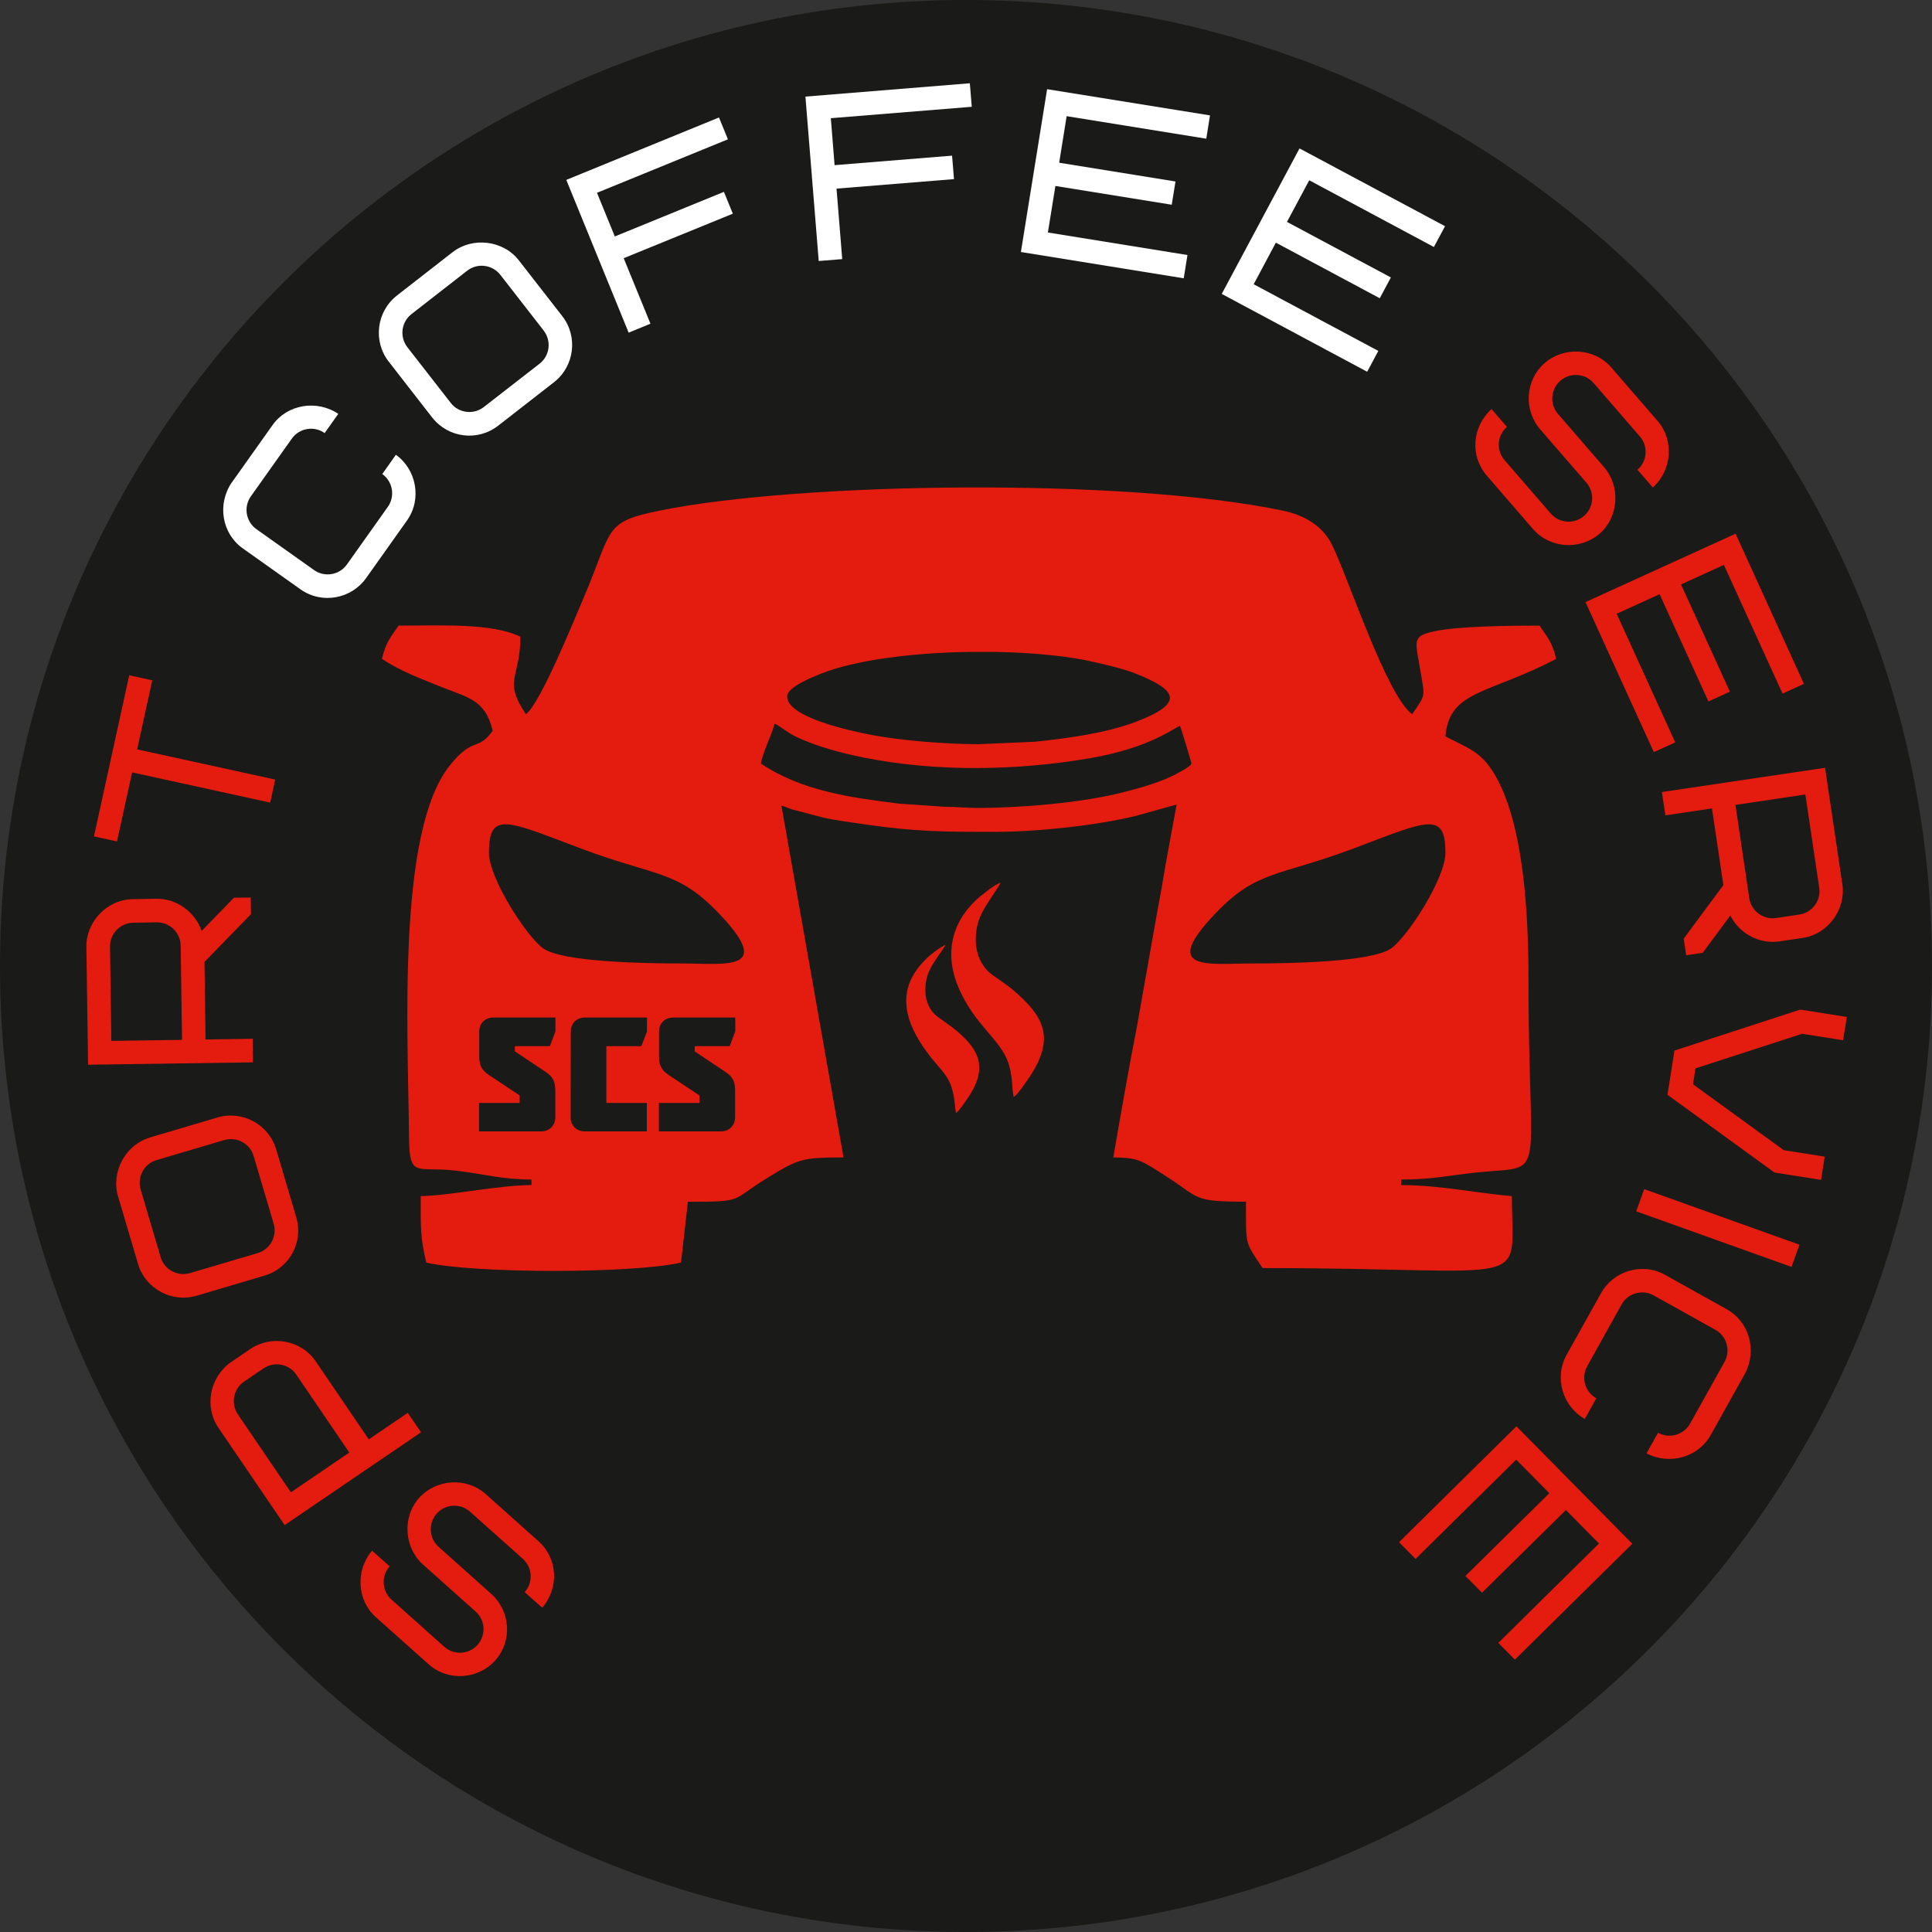<?xml version="1.0" encoding="UTF-8"?> <svg xmlns="http://www.w3.org/2000/svg" width="62" height="62" viewBox="0 0 62 62" fill="none"><rect x="0" y="0" width="62" height="62" fill="#333333" stroke="none"/><path fill-rule="evenodd" clip-rule="evenodd" d="M31 0C48.122 0 62 13.88 62 31C62 48.12 48.12 62 31 62C13.88 62 0 48.122 0 31C0 13.878 13.88 0 31 0Z" fill="#1A1A18"></path><path d="M13.45 48.069C12.892 48.696 12.979 49.676 13.572 50.206L15.265 51.718C15.575 51.994 15.603 52.474 15.325 52.786C15.047 53.096 14.566 53.124 14.257 52.846L12.565 51.334C12.254 51.056 12.227 50.575 12.505 50.266L11.94 49.762C11.398 50.405 11.458 51.36 12.062 51.897L13.755 53.409C14.387 53.974 15.357 53.886 15.89 53.288C16.46 52.651 16.372 51.691 15.768 51.153L14.077 49.641C13.765 49.364 13.739 48.882 14.017 48.572C14.293 48.261 14.774 48.234 15.085 48.513L16.779 50.025C17.088 50.301 17.117 50.783 16.838 51.093L17.402 51.596C17.954 50.943 17.896 50.009 17.28 49.459L15.589 47.948C14.957 47.384 13.987 47.471 13.452 48.069" fill="#E41B0F"></path><path d="M7.406 43.715C6.725 44.206 6.551 45.147 7.007 45.816L9.135 48.942L13.512 45.964L13.086 45.339L11.836 46.191L10.135 43.69C9.659 42.99 8.697 42.838 8.033 43.291L7.408 43.717L7.406 43.715ZM8.457 43.914C8.802 43.679 9.274 43.769 9.508 44.112L11.21 46.614L9.335 47.89L7.634 45.389C7.399 45.045 7.489 44.572 7.832 44.338L8.457 43.912V43.914Z" fill="#E41B0F"></path><path d="M4.809 36.505C4.018 36.74 3.561 37.616 3.786 38.385L4.43 40.561C4.666 41.358 5.513 41.817 6.31 41.581L8.485 40.937C9.291 40.7 9.746 39.864 9.506 39.058L8.862 36.882C8.626 36.085 7.78 35.626 6.982 35.86L4.807 36.504L4.809 36.505ZM7.199 36.587C7.598 36.468 8.022 36.697 8.139 37.097L8.783 39.272C8.899 39.672 8.67 40.094 8.271 40.212L6.095 40.856C5.696 40.972 5.273 40.744 5.155 40.344L4.513 38.169C4.395 37.769 4.624 37.347 5.023 37.229L7.199 36.585V36.587Z" fill="#E41B0F"></path><path d="M8.045 28.802L7.508 28.809L6.472 29.873C6.25 29.25 5.662 28.835 5.02 28.842L4.263 28.855C3.423 28.865 2.76 29.594 2.772 30.387L2.827 34.168L8.119 34.092L8.109 33.336L6.597 33.358L6.562 30.87L8.054 29.337L8.047 28.8L8.045 28.802ZM5.03 29.599C5.446 29.594 5.792 29.928 5.798 30.345L5.842 33.371L3.573 33.403L3.531 30.379C3.524 29.963 3.86 29.617 4.275 29.611L5.032 29.599H5.03Z" fill="#E41B0F"></path><path d="M4.886 21.832L4.147 21.67L3.015 26.841L3.754 27.003L4.24 24.787L8.672 25.757L8.832 25.017L4.402 24.048L4.886 21.832Z" fill="#E41B0F"></path><path d="M51.327 17.133C51.962 16.583 52.001 15.6 51.482 14.999L49.998 13.283C49.725 12.968 49.761 12.489 50.076 12.217C50.391 11.944 50.871 11.979 51.142 12.294L52.626 14.008C52.899 14.323 52.864 14.804 52.548 15.075L53.043 15.645C53.663 15.079 53.726 14.124 53.198 13.512L51.714 11.798C51.16 11.157 50.187 11.12 49.579 11.643C48.933 12.201 48.896 13.164 49.424 13.776L50.91 15.49C51.183 15.805 51.148 16.286 50.832 16.557C50.517 16.83 50.037 16.794 49.766 16.48L48.282 14.765C48.009 14.45 48.044 13.97 48.36 13.699L47.865 13.127C47.235 13.702 47.172 14.637 47.71 15.26L49.194 16.976C49.748 17.615 50.722 17.654 51.327 17.131" fill="#E41B0F"></path><path d="M55.321 18.129L57.204 22.258L57.89 21.945L55.697 17.127L50.88 19.322L53.073 24.137L53.761 23.824L51.881 19.697L53.258 19.069L54.826 22.511L55.514 22.196L53.946 18.755L55.321 18.129Z" fill="#E41B0F"></path><path d="M54.113 30.655L54.643 30.576L55.528 29.381C55.829 29.97 56.468 30.305 57.104 30.21L57.852 30.099C58.682 29.976 59.242 29.164 59.124 28.379L58.568 24.639L53.332 25.417L53.443 26.165L54.939 25.943L55.305 28.404L54.031 30.123L54.11 30.655H54.113ZM56.995 29.46C56.584 29.521 56.197 29.235 56.136 28.823L55.692 25.831L57.936 25.496L58.381 28.49C58.443 28.9 58.156 29.287 57.744 29.349L56.996 29.46H56.995Z" fill="#E41B0F"></path><path d="M53.735 33.714L53.511 35.133L56.945 37.628L58.439 37.864L58.557 37.118L57.243 36.91L54.33 34.795L54.409 34.286L57.832 33.175L59.147 33.383L59.267 32.635L57.771 32.399L53.735 33.714Z" fill="#E41B0F"></path><path d="M52.763 38.16L52.508 38.873L57.492 40.657L57.747 39.944L52.763 38.16Z" fill="#E41B0F"></path><path d="M56.002 44.075C56.394 43.324 56.13 42.416 55.417 42.018L53.437 40.913C52.691 40.495 51.774 40.791 51.38 41.497L50.275 43.477C49.861 44.216 50.158 45.146 50.859 45.535L51.227 44.873C50.864 44.67 50.732 44.208 50.935 43.845L52.038 41.863C52.24 41.499 52.703 41.368 53.068 41.571L55.05 42.676C55.414 42.877 55.544 43.34 55.342 43.704L54.236 45.686C54.034 46.048 53.571 46.181 53.209 45.978L52.839 46.64C53.584 47.029 54.502 46.761 54.897 46.056L56.002 44.075Z" fill="#E41B0F"></path><path d="M51.313 49.533L48.083 52.721L48.615 53.26L52.383 49.541L48.664 45.772L44.896 49.491L45.427 50.028L48.657 46.842L49.72 47.918L47.027 50.575L47.559 51.112L50.252 48.458L51.313 49.533Z" fill="#E41B0F"></path><path d="M7.433 15.489C6.961 16.193 7.125 17.125 7.79 17.597L9.64 18.91C10.337 19.405 11.28 19.213 11.748 18.553L13.061 16.703C13.551 16.013 13.357 15.059 12.704 14.595L12.268 15.212C12.606 15.453 12.687 15.927 12.445 16.267L11.132 18.116C10.891 18.454 10.416 18.535 10.078 18.294L8.228 16.981C7.89 16.74 7.809 16.267 8.051 15.927L9.364 14.077C9.605 13.737 10.08 13.656 10.418 13.898L10.856 13.281C10.159 12.815 9.216 12.98 8.748 13.639L7.435 15.489H7.433Z" fill="white"></path><path d="M16.65 8.355C16.145 7.704 15.161 7.598 14.529 8.089L12.739 9.483C12.083 9.994 11.963 10.948 12.474 11.604L13.866 13.394C14.382 14.056 15.327 14.175 15.988 13.66L17.778 12.266C18.435 11.755 18.555 10.8 18.044 10.145L16.65 8.355ZM17.448 10.61C17.703 10.939 17.645 11.416 17.316 11.671L15.525 13.063C15.198 13.318 14.719 13.26 14.466 12.931L13.072 11.141C12.817 10.812 12.877 10.335 13.204 10.08L14.994 8.686C15.321 8.431 15.8 8.491 16.055 8.818L17.448 10.608V10.61Z" fill="white"></path><path d="M19.158 6.187L23.36 4.471L23.073 3.77L18.173 5.773L20.174 10.675L20.874 10.388L20.015 8.286L23.518 6.857L23.231 6.157L19.73 7.588L19.158 6.187Z" fill="white"></path><path d="M26.662 3.793L31.185 3.427L31.123 2.672L25.847 3.1L26.274 8.376L27.028 8.315L26.845 6.053L30.615 5.748L30.553 4.995L26.783 5.3L26.662 3.793Z" fill="white"></path><path d="M34.23 3.728L38.711 4.451L38.83 3.703L33.603 2.862L32.762 8.087L37.987 8.931L38.107 8.184L33.628 7.461L33.869 5.968L37.602 6.57L37.723 5.824L33.99 5.222L34.23 3.728Z" fill="white"></path><path d="M42.015 5.785L46.015 7.926L46.373 7.259L41.703 4.763L39.207 9.432L43.875 11.93L44.232 11.261L40.232 9.122L40.944 7.787L44.278 9.571L44.635 8.904L41.3 7.121L42.015 5.785Z" fill="white"></path><path fill-rule="evenodd" clip-rule="evenodd" d="M47.914 24.768C47.492 24.093 47.027 23.972 46.385 23.631C46.508 22.138 47.8 22.275 49.938 21.144C49.813 20.6 49.662 20.459 49.405 20.077C48.46 20.077 46.807 20.093 46.031 20.258C45.316 20.412 45.418 20.554 45.563 21.416C45.733 22.428 45.765 22.251 45.318 22.92C44.5 22.321 43.275 18.562 42.75 17.49C42.442 16.858 41.83 16.527 41.182 16.39C36.095 15.321 25.679 15.471 21.184 16.383C19.329 16.761 19.69 16.948 18.706 19.239C18.403 19.947 17.333 22.587 16.877 22.92C16.133 21.807 16.7 21.777 16.7 20.433C15.774 19.987 14.172 20.077 12.79 20.077C12.533 20.459 12.384 20.6 12.257 21.144C12.824 21.524 13.487 21.774 14.188 22.055C15.013 22.388 15.578 22.453 15.811 23.453C15.311 24.137 15.203 23.608 14.434 24.565C12.72 26.698 13.1 33.244 13.125 36.449C13.135 37.857 13.354 37.41 14.668 37.572C15.564 37.683 16.142 37.852 17.055 37.852V38.03C16.022 38.03 14.506 38.362 13.501 38.385C13.501 39.417 13.487 39.698 13.679 40.517C15.207 40.874 20.327 40.874 21.855 40.517L22.076 38.566C23.932 38.563 23.412 38.54 24.639 37.792C25.618 37.195 25.725 37.144 27.07 37.143L25.077 25.855C25.22 25.889 25.273 25.926 25.401 25.97L26.385 26.229C26.827 26.331 27.297 26.387 27.798 26.461C29.411 26.695 30.352 26.695 31.949 26.695C33.292 26.695 35.221 26.489 36.472 26.177L37.759 25.818L37.429 27.61C37.333 28.196 37.229 28.779 37.116 29.379L36.49 32.917C36.231 34.242 35.974 35.712 35.726 37.143C36.537 37.153 36.608 37.229 37.422 37.748C38.524 38.449 38.241 38.563 39.985 38.563C39.985 39.98 39.939 39.83 40.518 40.694C49.37 40.694 48.518 41.448 48.518 38.385C47.416 38.292 46.188 38.03 44.963 38.03V37.852C45.908 37.852 46.341 37.746 47.242 37.642C49.734 37.354 49.048 38.236 49.051 31.452C49.051 29.495 48.93 26.387 47.914 24.768ZM26.331 21.626C27.427 21.184 29.236 20.955 31.025 20.922H31.986C33.181 20.945 34.305 21.056 35.127 21.249C35.615 21.365 36.055 21.459 36.495 21.637C37.73 22.135 38.077 22.559 36.402 23.182C35.46 23.532 34.246 23.694 33.221 23.803L31.399 23.882C30.368 23.882 28.856 23.764 27.876 23.567C27.32 23.456 25.26 23.025 25.26 22.348C25.26 22.047 26.104 21.717 26.331 21.626ZM17.824 33.102L17.646 33.572H16.522V33.739L17.514 34.402C17.764 34.569 17.821 34.731 17.821 35.023V35.854C17.819 36.12 17.631 36.308 17.365 36.308H15.374V35.395H16.677V35.154L15.686 34.495C15.436 34.323 15.378 34.166 15.378 33.874V33.107C15.379 32.839 15.568 32.653 15.841 32.653H17.824V33.102ZM20.762 33.107L20.582 33.572H19.459V35.395H20.758V36.308H18.771C18.5 36.308 18.312 36.12 18.312 35.854L18.317 33.107C18.317 32.839 18.505 32.653 18.776 32.653H20.762V33.107ZM23.594 33.102L23.416 33.572H22.293V33.739L23.284 34.402C23.534 34.569 23.592 34.731 23.59 35.023V35.854C23.59 36.12 23.4 36.308 23.134 36.308H21.144V35.395H22.446V35.154L21.455 34.495C21.205 34.323 21.147 34.166 21.149 33.874V33.107C21.149 32.839 21.337 32.653 21.61 32.653H23.595V33.102H23.594ZM21.913 30.919C20.772 30.919 18.044 30.882 17.425 30.43C16.893 30.043 15.691 28.187 15.691 27.364C15.691 26 16.288 26.346 18.662 27.237C21.033 28.126 21.73 27.925 23.029 29.27C24.893 31.197 23.298 30.919 21.913 30.919ZM37.588 24.917C37.146 25.13 36.509 25.308 36.02 25.431C34.703 25.764 32.783 25.927 31.363 25.927C30.972 25.927 30.722 25.891 30.34 25.892L28.835 25.788C27.279 25.591 25.737 25.385 24.419 24.504C24.444 24.224 24.784 23.543 24.857 23.224C24.959 23.25 25.26 23.499 25.491 23.615C26.154 23.947 27.006 24.169 27.749 24.317C30.088 24.78 32.66 24.731 34.992 24.329C36.93 23.997 37.704 23.335 37.868 23.296C37.899 23.363 38.234 24.454 38.234 24.504C38.234 24.595 37.706 24.861 37.588 24.917ZM44.651 30.43C44.03 30.882 41.303 30.919 40.163 30.919C38.778 30.919 37.183 31.197 39.047 29.27C40.346 27.925 41.043 28.126 43.414 27.237C45.786 26.346 46.385 26 46.385 27.364C46.385 28.187 45.183 30.043 44.651 30.43Z" fill="#E41B0F"></path><path fill-rule="evenodd" clip-rule="evenodd" d="M32.528 35.198C32.626 35.194 33.077 34.51 33.119 34.439C33.857 33.24 33.455 32.579 32.51 31.769C32.292 31.581 31.841 31.297 31.729 31.19C31.51 30.979 31.334 30.657 31.317 30.254C31.289 29.555 31.54 29.221 31.847 28.747C31.899 28.664 32.088 28.392 32.112 28.328C31.933 28.367 31.449 28.766 31.336 28.87C30.509 29.639 30.306 30.664 30.775 31.729C31.29 32.901 32.081 33.339 32.348 34.08C32.505 34.517 32.468 34.92 32.528 35.196" fill="#E41B0F"></path><path fill-rule="evenodd" clip-rule="evenodd" d="M30.681 35.721C30.773 35.666 31.077 35.215 31.144 35.106C31.707 34.186 31.373 33.621 30.611 33.007C30.451 32.878 30.106 32.654 30 32.554C29.828 32.389 29.698 32.118 29.696 31.794C29.692 31.267 29.887 31.007 30.136 30.637C30.173 30.583 30.322 30.382 30.343 30.321C30.153 30.403 29.843 30.651 29.743 30.75C29.562 30.93 29.425 31.083 29.287 31.331C28.714 32.369 29.456 33.466 30.118 34.223C30.435 34.587 30.542 34.782 30.623 35.272C30.644 35.4 30.65 35.615 30.681 35.719" fill="#E41B0F"></path></svg> 